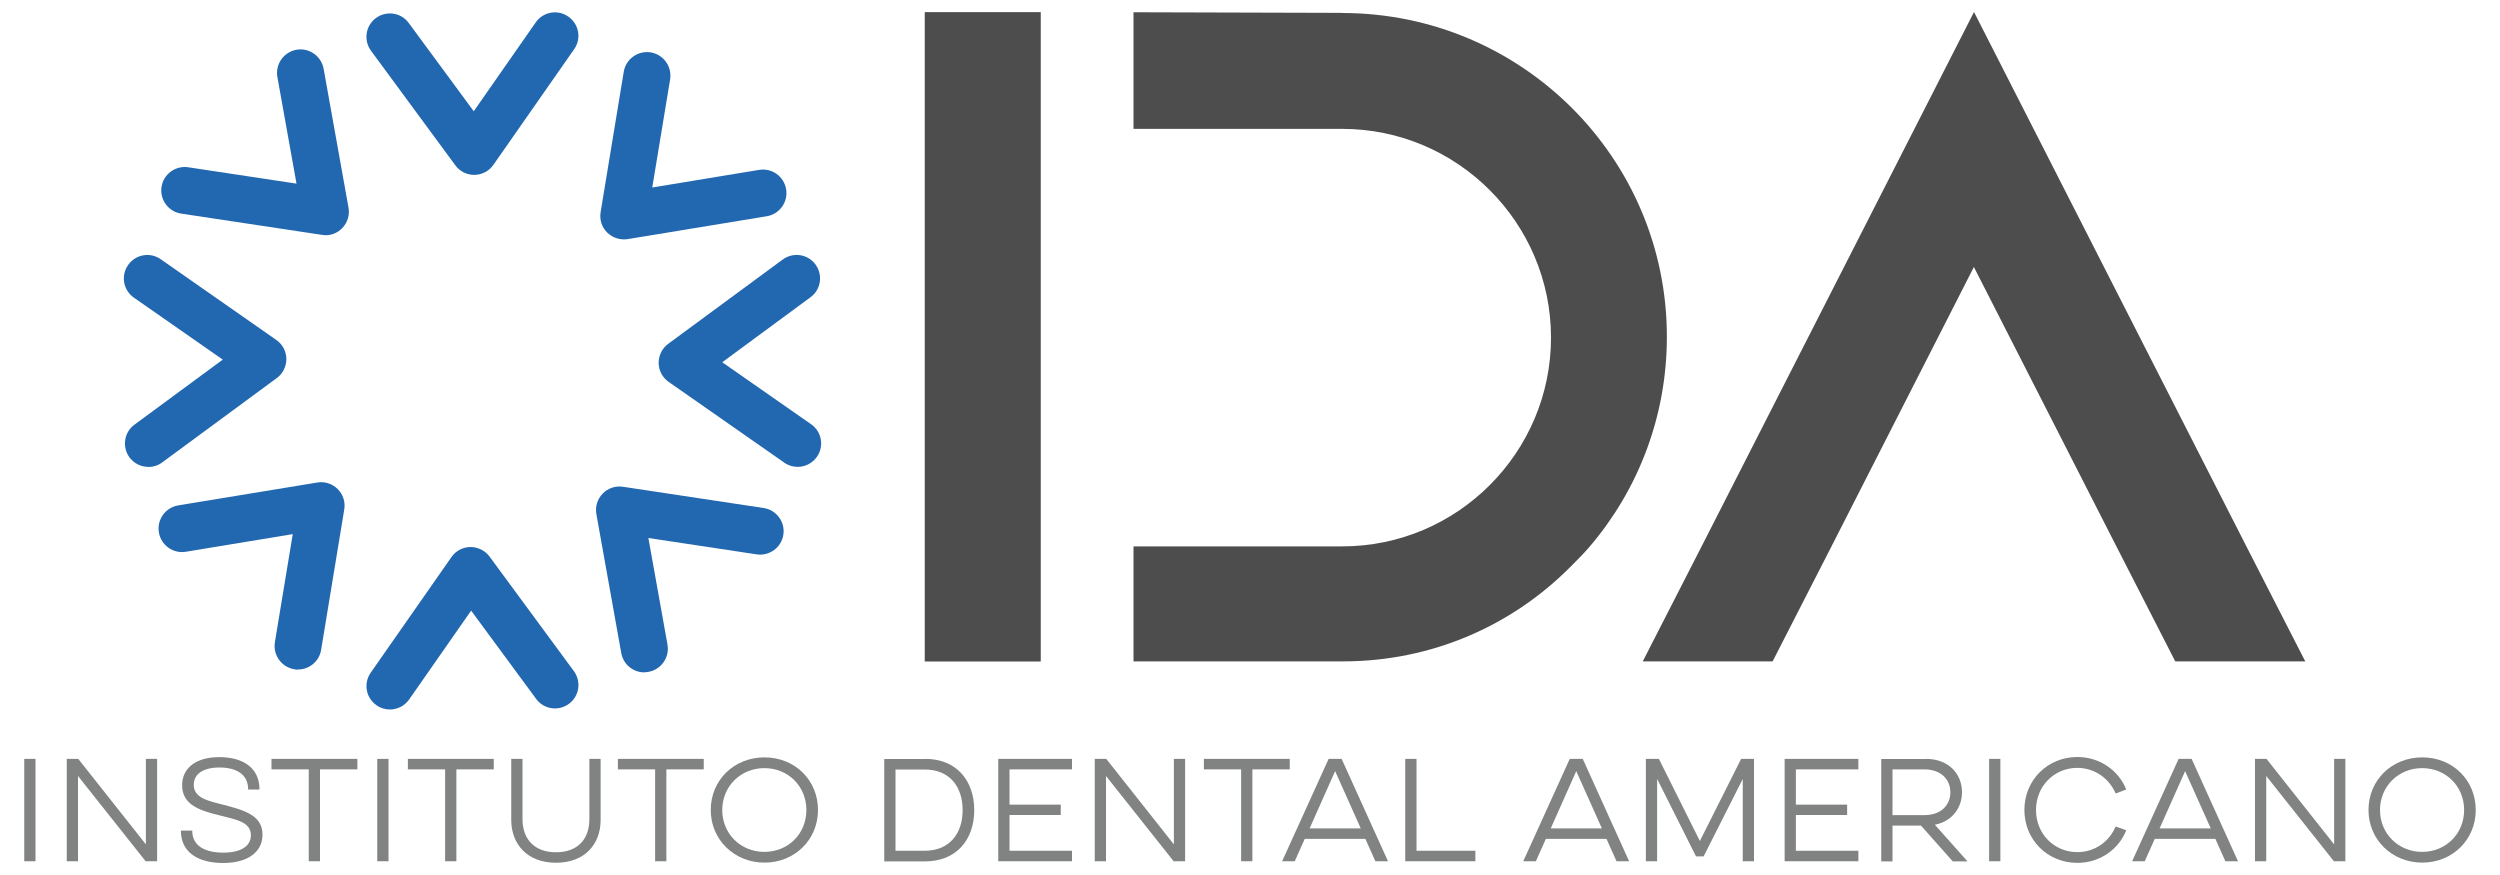 <?xml version="1.0" encoding="UTF-8"?> <svg xmlns="http://www.w3.org/2000/svg" id="Capa_1" data-name="Capa 1" viewBox="0 0 200 70"><g><path d="m37.94,13.99c-.6,0-1.16-.28-1.51-.76l-6.75-9.17c-.61-.83-.44-2.01.4-2.62.83-.61,2.01-.44,2.62.4l5.2,7.06,4.96-7.11c.59-.85,1.76-1.06,2.61-.46.85.59,1.06,1.76.46,2.61l-6.46,9.25c-.35.5-.91.79-1.51.8h-.02" style="fill: #2268b1; stroke-width: 0px;"></path><path d="m31.19,56.76c-.37,0-.75-.11-1.07-.34-.85-.59-1.06-1.76-.46-2.61l6.46-9.25c.35-.5.91-.79,1.51-.8.59,0,1.18.28,1.53.76l6.75,9.17c.61.83.44,2.01-.4,2.62-.83.61-2.01.44-2.62-.4l-5.2-7.06-4.96,7.11c-.37.52-.95.8-1.54.8" style="fill: #2268b1; stroke-width: 0px;"></path><path d="m11.87,37.35c-.58,0-1.14-.26-1.51-.76-.61-.83-.44-2.01.4-2.62l7.06-5.2-7.11-4.96c-.85-.59-1.06-1.76-.46-2.61.59-.85,1.76-1.06,2.61-.46l9.25,6.46c.5.35.79.91.8,1.51,0,.6-.28,1.18-.76,1.53l-9.17,6.75c-.33.25-.72.37-1.11.37" style="fill: #2268b1; stroke-width: 0px;"></path><path d="m63.81,37.35c-.37,0-.75-.11-1.07-.34l-9.25-6.46c-.5-.35-.79-.91-.8-1.51,0-.6.28-1.18.76-1.53l9.17-6.75c.83-.61,2.01-.44,2.62.4.61.83.44,2.01-.4,2.62l-7.06,5.2,7.11,4.96c.85.59,1.06,1.76.46,2.61-.37.52-.95.8-1.54.8" style="fill: #2268b1; stroke-width: 0px;"></path><path d="m49.9,19.15c-.49,0-.97-.2-1.33-.55-.43-.43-.62-1.03-.52-1.63l1.85-11.23c.17-1.02,1.13-1.71,2.16-1.55,1.02.17,1.71,1.13,1.55,2.16l-1.43,8.65,8.55-1.41c1.02-.17,1.99.52,2.16,1.55.17,1.02-.52,1.99-1.55,2.16l-11.13,1.83c-.1.02-.2.02-.3.02" style="fill: #2268b1; stroke-width: 0px;"></path><path d="m23.85,53.57c-.1,0-.2,0-.31-.03-1.02-.17-1.71-1.13-1.55-2.16l1.43-8.65-8.55,1.41c-1.02.17-1.99-.52-2.16-1.55-.17-1.02.52-1.99,1.55-2.16l11.13-1.83c.6-.1,1.2.1,1.63.53s.62,1.03.52,1.63l-1.85,11.23c-.15.92-.95,1.57-1.85,1.57" style="fill: #2268b1; stroke-width: 0px;"></path><path d="m26.04,18.81c-.09,0-.19,0-.28-.02l-11.26-1.7c-1.02-.15-1.73-1.11-1.58-2.13.15-1.02,1.11-1.73,2.13-1.58l8.67,1.31-1.53-8.53c-.18-1.02.5-1.99,1.52-2.18,1.02-.18,1.99.5,2.18,1.52l1.99,11.11c.11.59-.08,1.2-.5,1.64-.36.37-.84.57-1.34.57" style="fill: #2268b1; stroke-width: 0px;"></path><path d="m51.54,53.79c-.89,0-1.68-.64-1.84-1.55l-1.99-11.11c-.11-.59.08-1.2.5-1.64.42-.43,1.02-.64,1.62-.55l11.26,1.7c1.02.15,1.73,1.11,1.58,2.13-.15,1.02-1.11,1.73-2.13,1.58l-8.67-1.31,1.53,8.53c.18,1.02-.5,1.99-1.52,2.18-.11.02-.22.03-.33.03" style="fill: #2268b1; stroke-width: 0px;"></path></g><g><path d="m73.98,52.92V.97h9.28v51.95h-9.28Z" style="fill: #4d4d4d; stroke-width: 0px;"></path><path d="m184.41,52.91h-10.39l-4.75-9.28-11.36-22.27-11.35,22.27-4.75,9.28h-10.39l4.75-9.28L157.92.96l21.75,42.67,4.75,9.28Z" style="fill: #4d4d4d; stroke-width: 0px;"></path><path d="m107.38,1.03l-16.7-.05v9.33h16.7c9.2,0,16.7,7.5,16.7,16.7s-7.5,16.7-16.7,16.7h-16.7v9.2h16.77c7.13,0,13.58-2.89,18.26-7.64.52-.52,1.04-1.04,1.48-1.56,3.86-4.53,6.16-10.39,6.16-16.77,0-14.32-11.65-25.9-25.98-25.9Z" style="fill: #4d4d4d; stroke-width: 0px;"></path></g><g><path d="m2.84,60.71v8.19h-.9v-8.19h.9Z" style="fill: #818282; stroke-width: 0px;"></path><path d="m5.34,60.71h.92l5.41,6.84v-6.84h.9v8.19h-.92l-5.41-6.82v6.82h-.9v-8.19Z" style="fill: #818282; stroke-width: 0px;"></path><path d="m15.38,66.45c-.01,1.24,1.05,1.76,2.48,1.76s2.21-.53,2.21-1.39c0-1.07-1.17-1.25-2.54-1.6-1.5-.37-2.96-.81-2.96-2.4,0-1.38,1.11-2.25,2.97-2.25s3.22.82,3.22,2.59h-.91c.01-1.23-.97-1.76-2.29-1.76s-2.06.53-2.06,1.38c0,1.04,1.1,1.28,2.29,1.58,1.7.44,3.21.84,3.21,2.41,0,1.4-1.19,2.27-3.15,2.27s-3.38-.82-3.38-2.59h.91Z" style="fill: #818282; stroke-width: 0px;"></path><path d="m21.72,61.55v-.84h6.87v.84h-2.99v7.35h-.9v-7.35h-2.99Z" style="fill: #818282; stroke-width: 0px;"></path><path d="m31.08,60.71v8.19h-.9v-8.19h.9Z" style="fill: #818282; stroke-width: 0px;"></path><path d="m32.63,61.55v-.84h6.87v.84h-2.99v7.35h-.9v-7.35h-2.99Z" style="fill: #818282; stroke-width: 0px;"></path><path d="m41.8,60.71v4.82c0,1.6.95,2.65,2.68,2.65s2.67-1.04,2.67-2.65v-4.82h.9v4.89c0,1.92-1.26,3.42-3.57,3.42s-3.58-1.5-3.58-3.42v-4.89h.9Z" style="fill: #818282; stroke-width: 0px;"></path><path d="m49.43,61.55v-.84h6.87v.84h-2.99v7.35h-.9v-7.35h-2.99Z" style="fill: #818282; stroke-width: 0px;"></path><path d="m56.86,64.8c0-2.39,1.86-4.21,4.3-4.21s4.28,1.83,4.28,4.21-1.87,4.21-4.28,4.21-4.3-1.83-4.3-4.21Zm.92,0c0,1.9,1.47,3.35,3.37,3.35s3.36-1.44,3.36-3.35-1.47-3.35-3.36-3.35-3.37,1.45-3.37,3.35Z" style="fill: #818282; stroke-width: 0px;"></path><path d="m74.02,60.71c2.49,0,3.92,1.73,3.92,4.1s-1.44,4.1-3.92,4.1h-3.28v-8.19h3.28Zm-2.38,7.35h2.33c1.99,0,3.04-1.37,3.04-3.25s-1.04-3.25-3.04-3.25h-2.33v6.51Z" style="fill: #818282; stroke-width: 0px;"></path><path d="m79.86,68.9v-8.19h5.9v.84h-5v2.82h4.1v.83h-4.1v2.86h5v.84h-5.9Z" style="fill: #818282; stroke-width: 0px;"></path><path d="m87.58,60.71h.92l5.41,6.84v-6.84h.9v8.19h-.92l-5.41-6.82v6.82h-.9v-8.19Z" style="fill: #818282; stroke-width: 0px;"></path><path d="m96.31,61.55v-.84h6.87v.84h-2.99v7.35h-.9v-7.35h-2.99Z" style="fill: #818282; stroke-width: 0px;"></path><path d="m106.31,60.71h1.02l3.71,8.19h-1.01l-.8-1.79h-4.85l-.8,1.79h-1.01l3.72-8.19Zm2.55,5.56l-2.05-4.58-2.04,4.58h4.09Z" style="fill: #818282; stroke-width: 0px;"></path><path d="m112.42,68.9v-8.19h.9v7.35h4.71v.84h-5.61Z" style="fill: #818282; stroke-width: 0px;"></path><path d="m125.6,60.71h1.02l3.71,8.19h-1.01l-.8-1.79h-4.85l-.8,1.79h-1.01l3.72-8.19Zm2.55,5.56l-2.05-4.58-2.04,4.58h4.09Z" style="fill: #818282; stroke-width: 0px;"></path><path d="m132.71,60.71l3.28,6.57,3.3-6.57h1.03v8.19h-.9v-6.58l-3.13,6.19h-.61l-3.11-6.2v6.59h-.9v-8.19h1.04Z" style="fill: #818282; stroke-width: 0px;"></path><path d="m142.77,68.9v-8.19h5.9v.84h-5v2.82h4.1v.83h-4.1v2.86h5v.84h-5.9Z" style="fill: #818282; stroke-width: 0px;"></path><path d="m154.07,60.71c1.85,0,2.89,1.23,2.89,2.67,0,1.24-.78,2.32-2.17,2.6l2.61,2.93h-1.18l-2.54-2.86h-2.28v2.86h-.9v-8.19h3.57Zm-2.67,4.5h2.55c1.36,0,2.08-.83,2.08-1.83s-.73-1.83-2.08-1.83h-2.55v3.65Z" style="fill: #818282; stroke-width: 0px;"></path><path d="m160.03,60.71v8.19h-.9v-8.19h.9Z" style="fill: #818282; stroke-width: 0px;"></path><path d="m161.95,64.8c0-2.4,1.86-4.24,4.24-4.24,1.81,0,3.31,1.09,3.91,2.6l-.85.32c-.5-1.19-1.66-2.05-3.07-2.05-1.84,0-3.3,1.46-3.3,3.37s1.45,3.37,3.31,3.37c1.4,0,2.55-.84,3.06-2.05l.85.3c-.6,1.52-2.1,2.61-3.91,2.61-2.38,0-4.24-1.84-4.24-4.24Z" style="fill: #818282; stroke-width: 0px;"></path><path d="m174.31,60.71h1.02l3.71,8.19h-1.01l-.8-1.79h-4.85l-.8,1.79h-1.01l3.72-8.19Zm2.55,5.56l-2.05-4.58-2.04,4.58h4.09Z" style="fill: #818282; stroke-width: 0px;"></path><path d="m180.4,60.71h.92l5.41,6.84v-6.84h.9v8.19h-.92l-5.41-6.82v6.82h-.9v-8.19Z" style="fill: #818282; stroke-width: 0px;"></path><path d="m189.48,64.8c0-2.39,1.86-4.21,4.3-4.21s4.28,1.83,4.28,4.21-1.87,4.21-4.28,4.21-4.3-1.83-4.3-4.21Zm.92,0c0,1.9,1.48,3.35,3.37,3.35s3.36-1.44,3.36-3.35-1.47-3.35-3.36-3.35-3.37,1.45-3.37,3.35Z" style="fill: #818282; stroke-width: 0px;"></path></g></svg> 